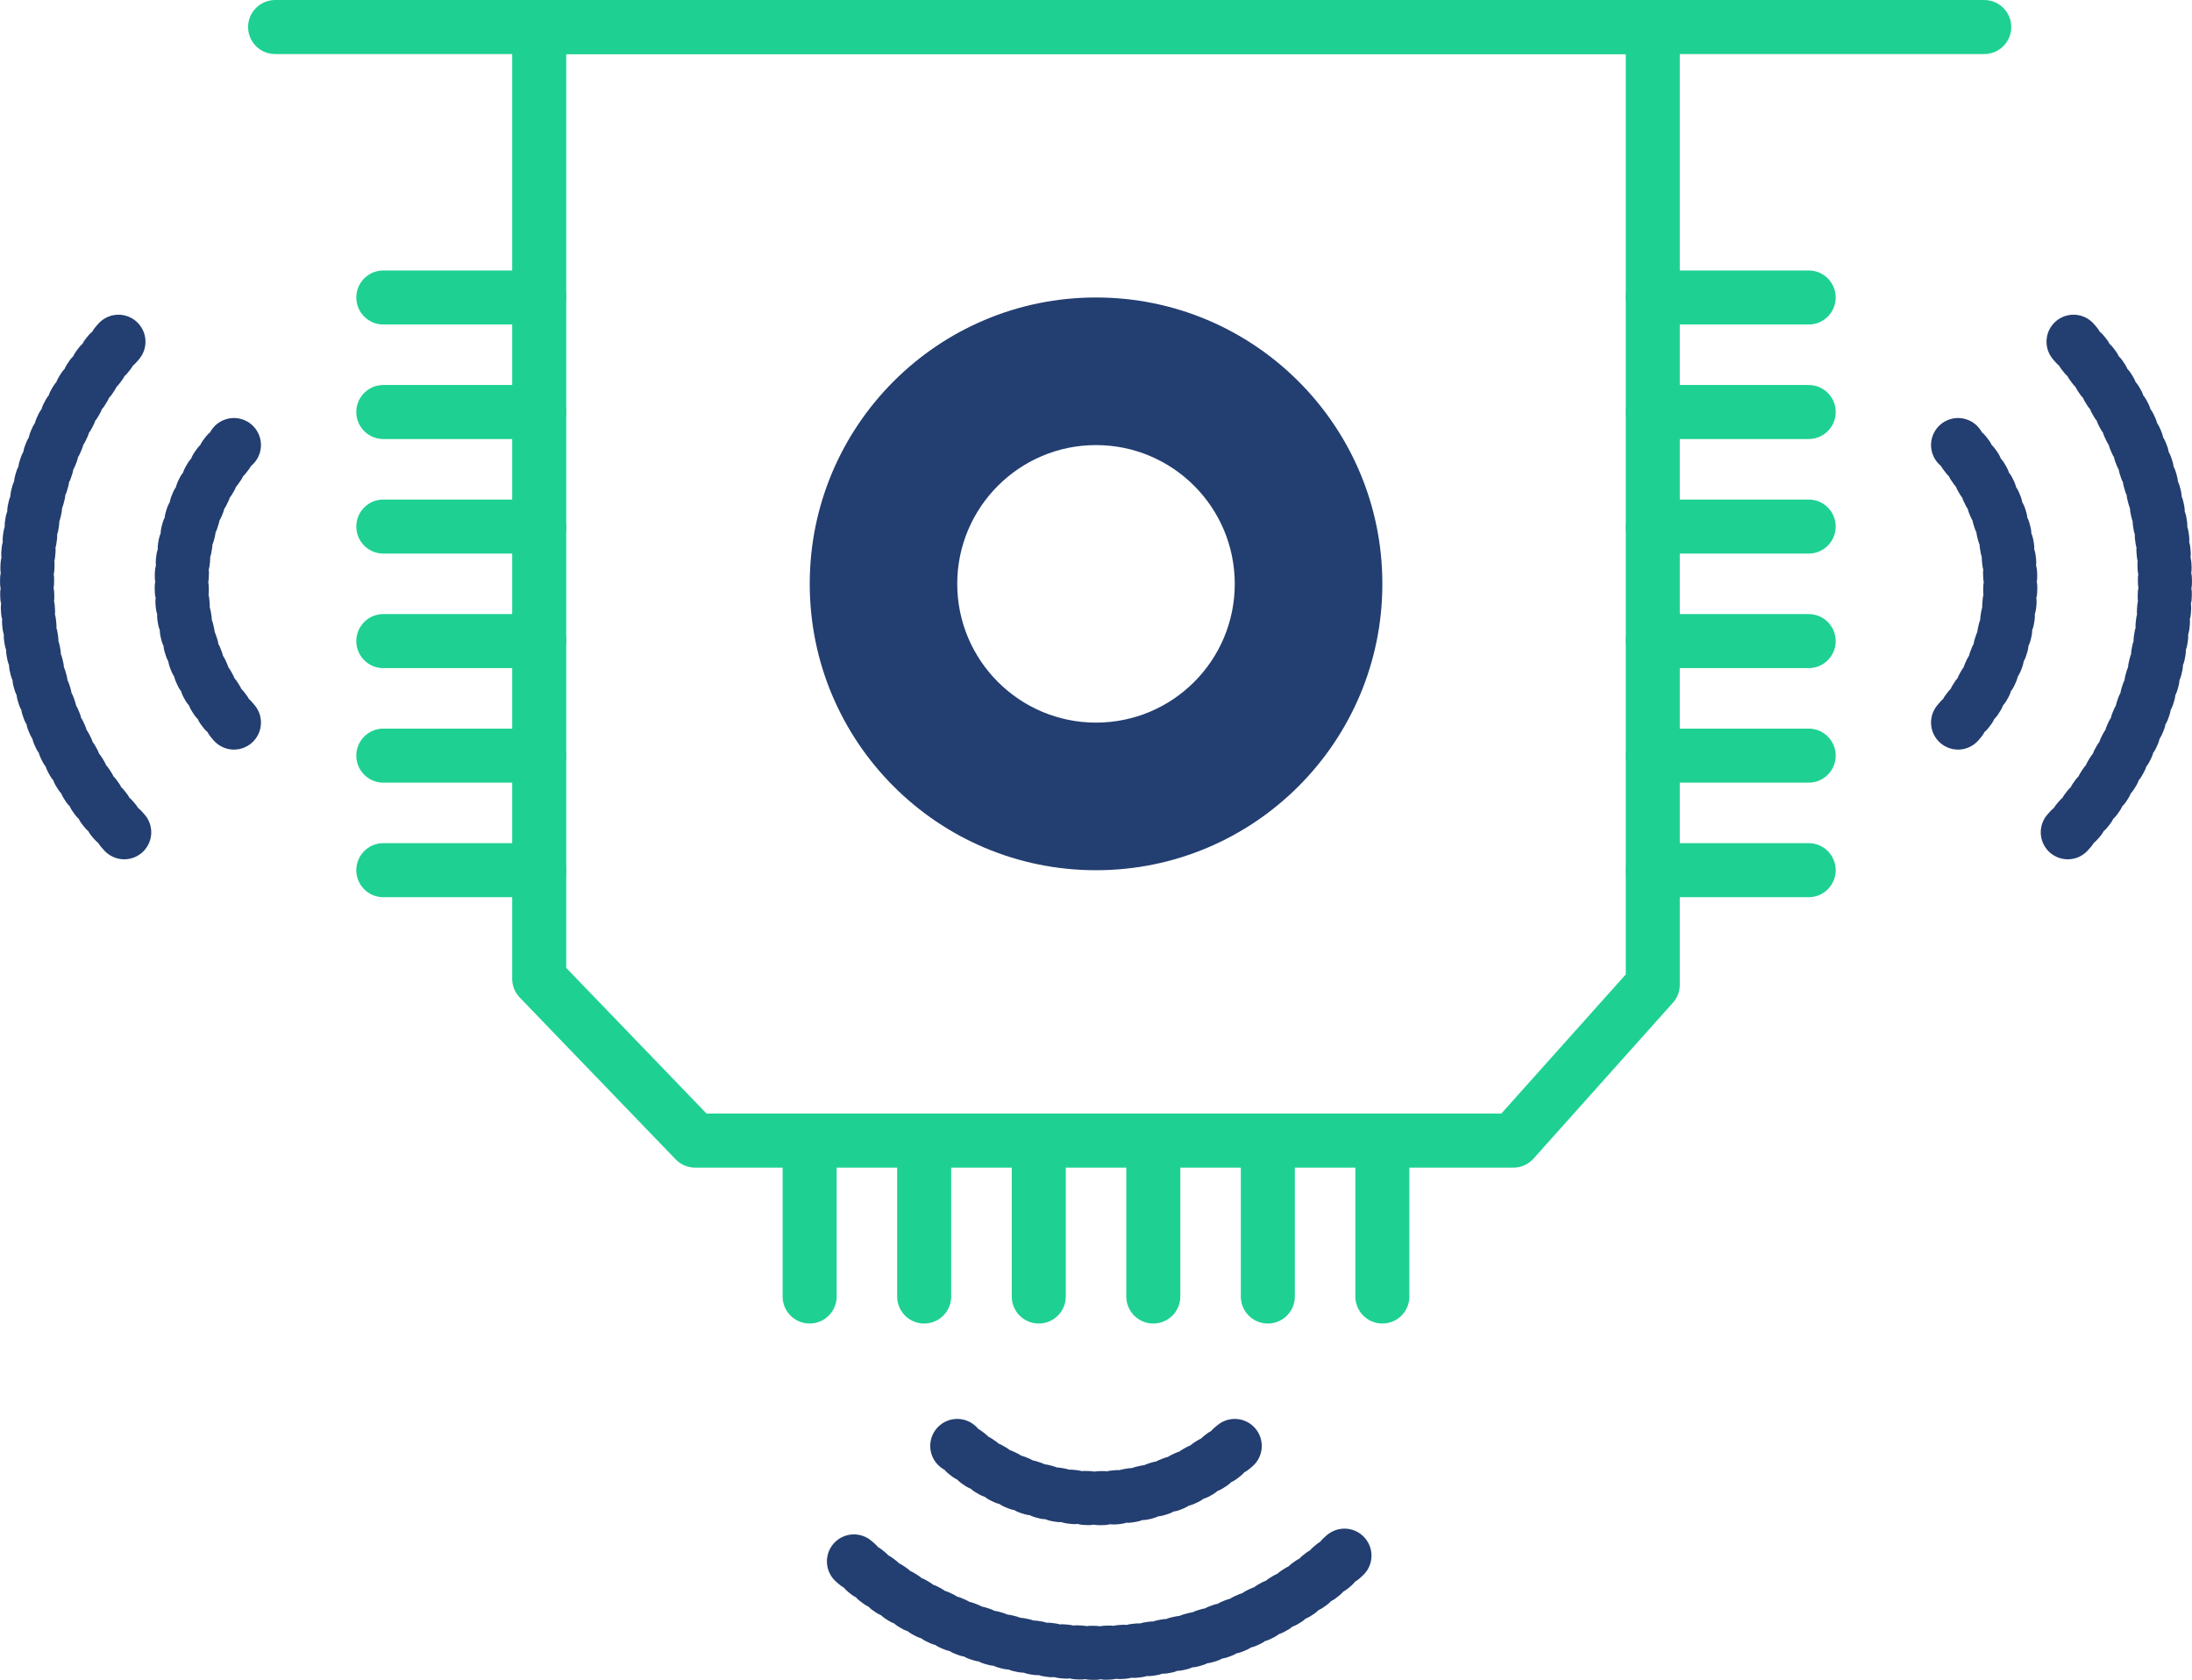<?xml version="1.0" encoding="UTF-8"?>
<svg id="_圖層_2" data-name="圖層 2" xmlns="http://www.w3.org/2000/svg" viewBox="0 0 436.16 334.25">
  <defs>
    <style>
      .cls-1 {
        stroke: #233e70;
        stroke-dasharray: 0 0 .78 2.09;
      }

      .cls-1, .cls-2 {
        fill: none;
        stroke-linecap: round;
        stroke-linejoin: round;
        stroke-width: 10.75px;
      }

      .cls-2 {
        stroke: #1ed192;
      }

      .cls-3 {
        fill: #233e70;
      }
    </style>
  </defs>
  <g id="Layer_1" data-name="Layer 1">
    <g>
      <g>
        <g>
          <line class="cls-2" x1="161.1" y1="257.97" x2="161.1" y2="226.95"/>
          <line class="cls-2" x1="183.89" y1="257.97" x2="183.89" y2="226.95"/>
          <line class="cls-2" x1="206.69" y1="257.97" x2="206.69" y2="226.95"/>
          <line class="cls-2" x1="229.48" y1="257.97" x2="229.48" y2="226.95"/>
          <line class="cls-2" x1="252.27" y1="257.97" x2="252.27" y2="226.95"/>
          <line class="cls-2" x1="275.06" y1="257.97" x2="275.06" y2="226.95"/>
          <line class="cls-2" x1="328.87" y1="59.19" x2="359.89" y2="59.19"/>
          <line class="cls-2" x1="328.87" y1="81.98" x2="359.89" y2="81.98"/>
          <line class="cls-2" x1="328.87" y1="104.77" x2="359.89" y2="104.77"/>
          <line class="cls-2" x1="328.87" y1="127.56" x2="359.89" y2="127.56"/>
          <line class="cls-2" x1="328.87" y1="150.35" x2="359.89" y2="150.35"/>
          <line class="cls-2" x1="328.87" y1="173.14" x2="359.89" y2="173.14"/>
          <line class="cls-2" x1="76.27" y1="59.19" x2="107.29" y2="59.19"/>
          <line class="cls-2" x1="76.27" y1="81.98" x2="107.29" y2="81.98"/>
          <line class="cls-2" x1="76.27" y1="104.77" x2="107.29" y2="104.77"/>
          <line class="cls-2" x1="76.27" y1="127.56" x2="107.29" y2="127.56"/>
          <line class="cls-2" x1="76.27" y1="150.35" x2="107.29" y2="150.35"/>
          <line class="cls-2" x1="76.27" y1="173.14" x2="107.29" y2="173.14"/>
          <polygon class="cls-2" points="328.87 195.93 301.13 226.95 138.31 226.95 107.29 194.75 107.29 5.38 328.87 5.38 328.87 195.93"/>
          <path class="cls-3" d="M218.08,59.19c-31.45,0-56.96,25.51-56.96,56.98s25.51,56.98,56.96,56.98,56.98-25.51,56.98-56.98-25.51-56.98-56.98-56.98Zm0,84.59c-15.23,0-27.61-12.38-27.61-27.61s12.38-27.61,27.61-27.61,27.61,12.35,27.61,27.61-12.35,27.61-27.61,27.61Z"/>
        </g>
        <g>
          <path class="cls-1" d="M245.69,287.7c-7.4,6.44-17.01,10.41-27.61,10.41s-20.2-3.96-27.61-10.41"/>
          <path class="cls-1" d="M267.52,309.53c-13.01,11.99-30.35,19.34-49.44,19.34s-36.43-7.35-49.44-19.34"/>
        </g>
        <g>
          <g>
            <path class="cls-1" d="M389.61,143.77c6.44-7.4,10.41-17.01,10.41-27.61s-3.96-20.2-10.41-27.61"/>
            <path class="cls-1" d="M411.44,165.6c11.99-13.01,19.34-30.35,19.34-49.44s-7.35-36.43-19.34-49.44"/>
          </g>
          <g>
            <path class="cls-1" d="M46.55,143.77c-6.44-7.4-10.41-17.01-10.41-27.61s3.96-20.2,10.41-27.61"/>
            <path class="cls-1" d="M24.72,165.6c-11.99-13.01-19.34-30.35-19.34-49.44s7.35-36.43,19.34-49.44"/>
          </g>
        </g>
      </g>
      <line class="cls-2" x1="54.74" y1="5.38" x2="394.82" y2="5.38"/>
    </g>
  </g>
</svg>